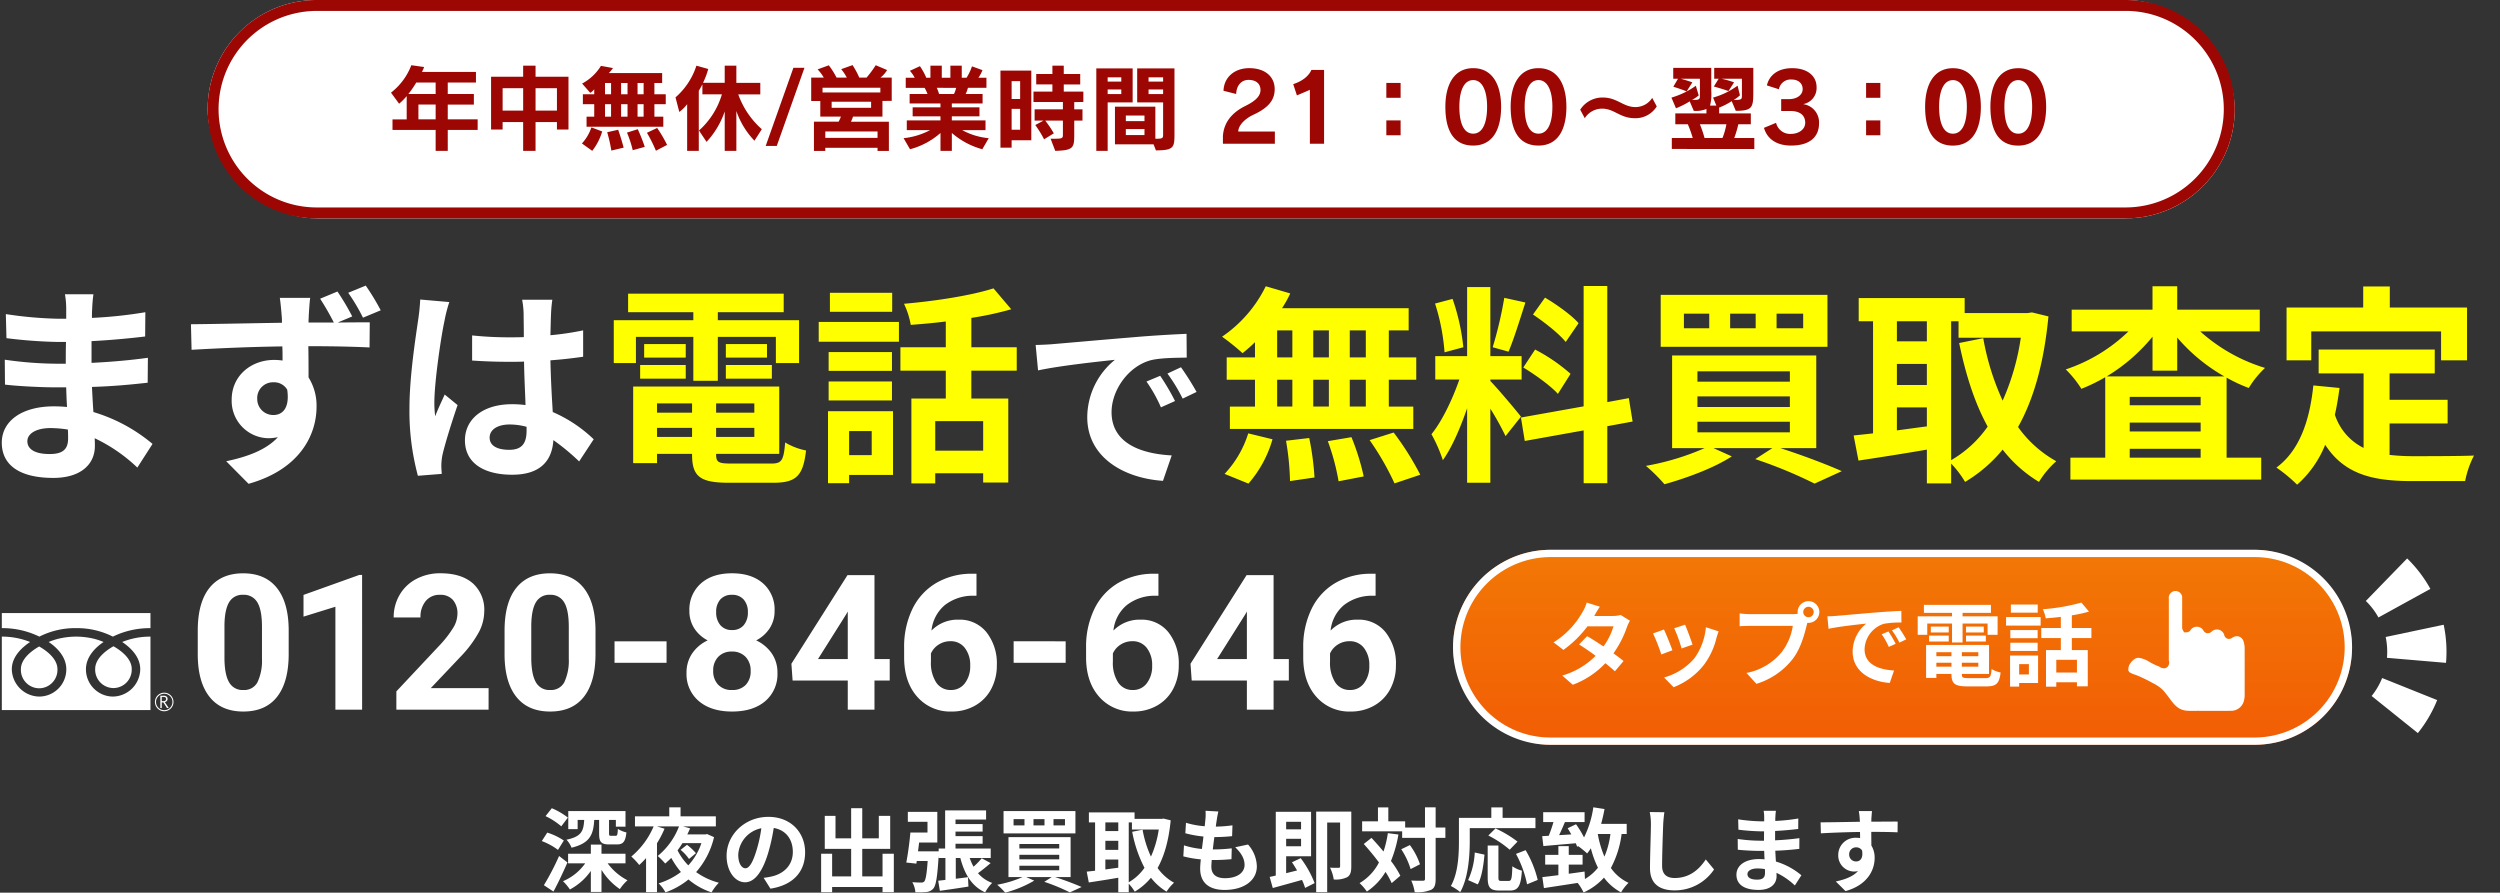 <svg xmlns="http://www.w3.org/2000/svg" xmlns:xlink="http://www.w3.org/1999/xlink" width="686.926" height="245.275" viewBox="0 0 686.926 245.275"><rect x="0" y="0" width="686.926" height="245.275" fill="#333333" stroke="none"/><defs><linearGradient id="a" x1="0.5" x2="0.5" y2="1" gradientUnits="objectBoundingBox"><stop offset="0" stop-color="#f27805"/><stop offset="1" stop-color="#f25d05"/></linearGradient></defs><g transform="translate(-1271.5 -7023)"><g transform="translate(1272 7191.444)"><path d="M40.843,26.656H0V0H40.843V26.656ZM20.416,6.481a20.743,20.743,0,0,1,3.816.356A17.447,17.447,0,0,1,27.96,7.955c-1.809,1.21-4.843,3.789-4.843,7.473a7.47,7.47,0,0,0,7.4,7.525,7.622,7.622,0,0,0,7.516-7.525c0-3.433-2.7-5.958-4.964-7.473a20.581,20.581,0,0,1,7.773-1.474V4.148h0A23.114,23.114,0,0,0,30.513,6.48a21.819,21.819,0,0,0-10.1-2.333,21.819,21.819,0,0,0-10.1,2.333A23.1,23.1,0,0,0,0,4.148V6.481A20.559,20.559,0,0,1,7.767,7.955c-2.29,1.532-5.02,4.071-5.02,7.473a7.65,7.65,0,0,0,7.572,7.525,7.47,7.47,0,0,0,7.4-7.525c0-3.684-3.034-6.263-4.843-7.473A17.447,17.447,0,0,1,16.6,6.838,20.748,20.748,0,0,1,20.416,6.481ZM10.263,20.675A5.057,5.057,0,0,1,5.241,15.43c0-2.95,3.146-5.177,5.022-6.243,1.875,1.066,5.021,3.294,5.021,6.243a5.056,5.056,0,0,1-5.021,5.246Zm20.409-.06a5.056,5.056,0,0,1-5.021-5.245c0-2.952,3.146-5.179,5.021-6.244,1.875,1.065,5.021,3.291,5.021,6.244a5.056,5.056,0,0,1-5.021,5.245Z" transform="translate(0 0)" fill="#fff"/><path d="M40.843,27.156H-.5V-.5H41.343V26.656h-.5ZM.5,26.156H40.343V6.987A20.755,20.755,0,0,0,34.11,8.081c2.167,1.617,4.419,4.082,4.419,7.346a8.128,8.128,0,0,1-8.016,8.025,7.97,7.97,0,0,1-7.9-8.025c0-3.426,2.431-5.928,4.306-7.348a17.718,17.718,0,0,0-2.783-.751,20.118,20.118,0,0,0-7.448,0,17.72,17.72,0,0,0-2.783.751C15.785,9.5,18.215,12,18.215,15.428a7.97,7.97,0,0,1-7.9,8.025,8.157,8.157,0,0,1-8.072-8.025c0-3.24,2.281-5.715,4.474-7.347A20.726,20.726,0,0,0,.5,6.988ZM20.416,5.981a21.244,21.244,0,0,1,3.908.365A17.947,17.947,0,0,1,28.159,7.5l.84.365-.761.509c-1.726,1.155-4.621,3.607-4.621,7.057a6.969,6.969,0,0,0,6.9,7.025,7.115,7.115,0,0,0,7.016-7.025c0-3.212-2.579-5.61-4.742-7.057l-.762-.509.84-.365a20.907,20.907,0,0,1,7.472-1.509V4.653a22.432,22.432,0,0,0-9.595,2.271l-.231.12-.231-.12a21.319,21.319,0,0,0-9.866-2.276A21.317,21.317,0,0,0,10.55,6.924l-.231.12-.231-.12A22.417,22.417,0,0,0,.5,4.653V5.987A20.885,20.885,0,0,1,7.966,7.5l.84.365-.761.509c-2.189,1.464-4.8,3.877-4.8,7.057a7.143,7.143,0,0,0,7.072,7.025,6.969,6.969,0,0,0,6.9-7.025c0-3.451-2.9-5.9-4.621-7.057l-.761-.509.84-.365a17.947,17.947,0,0,1,3.835-1.15A21.249,21.249,0,0,1,20.416,5.981Zm0-2.334a22.424,22.424,0,0,1,10.1,2.271,23.65,23.65,0,0,1,9.831-2.266V.5H.5V3.653a23.632,23.632,0,0,1,9.819,2.266A22.422,22.422,0,0,1,20.416,3.648ZM10.263,21.175A5.556,5.556,0,0,1,4.741,15.43c0-3.2,3.305-5.558,5.275-6.678l.247-.14.247.14c1.969,1.119,5.273,3.476,5.273,6.677a5.555,5.555,0,0,1-5.521,5.746Zm0-11.411c-1.8,1.059-4.522,3.09-4.522,5.665a4.557,4.557,0,0,0,4.522,4.746,4.556,4.556,0,0,0,4.521-4.746C14.784,12.855,12.059,10.824,10.263,9.765ZM30.672,21.115a5.556,5.556,0,0,1-5.521-5.745c0-3.2,3.3-5.56,5.274-6.678l.247-.14.247.14c1.97,1.118,5.274,3.473,5.274,6.678a5.555,5.555,0,0,1-5.521,5.745Zm0-11.411c-1.8,1.058-4.521,3.089-4.521,5.666a4.525,4.525,0,1,0,9.041,0C35.192,12.792,32.468,10.762,30.672,9.7Z" transform="translate(0 0)" fill="rgba(0,0,0,0)"/><path d="M124.379,67.258a2.552,2.552,0,1,0,2.551-2.551,2.555,2.555,0,0,0-2.551,2.551m.3,0a2.256,2.256,0,1,1,2.255,2.255,2.259,2.259,0,0,1-2.255-2.255" transform="translate(-82.31 -42.822)" fill="#fff"/><path d="M131.08,70.536h-.49L129.6,69h-.435v1.533h-.393V67.164h.955a1.144,1.144,0,0,1,.759.233.8.8,0,0,1,.279.649.829.829,0,0,1-.2.55,1.044,1.044,0,0,1-.56.326Zm-1.915-1.873h.494a.745.745,0,0,0,.506-.169.544.544,0,0,0,.193-.425q0-.565-.689-.564h-.5Z" transform="translate(-85.217 -44.448)" fill="#fff"/></g><g transform="translate(-8.454 -292.224)"><path d="M16.472-6.554c0-1.972,2.262-3.6,6.38-3.6a32.212,32.212,0,0,1,4.756.406c.058,1.044.058,1.856.058,2.494,0,3.364-2.03,4.234-5.1,4.234C18.56-3.016,16.472-4.35,16.472-6.554ZM34.626-46.922H26.8a23.316,23.316,0,0,1,.348,4v2.726H24.882A108.284,108.284,0,0,1,10.556-41.47l.174,6.612a133.329,133.329,0,0,0,14.21,1.044h2.146c-.058,1.972-.058,4.06-.058,5.974H24.244a102.488,102.488,0,0,1-13.978-1.1l.058,6.844c3.828.464,10.44.754,13.8.754h3.016c.058,1.74.116,3.6.232,5.394-1.16-.116-2.378-.174-3.6-.174-8.932,0-14.326,4.118-14.326,9.976,0,6.148,4.872,9.686,14.152,9.686,7.656,0,11.426-3.828,11.426-8.758,0-.638,0-1.334-.058-2.146A44.457,44.457,0,0,1,46.69.7l4.176-6.5a45.409,45.409,0,0,0-16.24-8.758c-.174-2.32-.29-4.7-.406-6.9,5.568-.174,10.092-.58,15.312-1.16l.058-6.844c-4.7.638-9.628,1.1-15.486,1.392v-5.974c5.626-.29,10.9-.812,14.732-1.276l.058-6.67A121.559,121.559,0,0,1,34.22-40.426c0-.928,0-1.8.058-2.378A39.172,39.172,0,0,1,34.626-46.922ZM79.634-18.154a4.335,4.335,0,0,1,4.408-4.582,4.188,4.188,0,0,1,3.828,2.03c.754,5.1-1.334,6.96-3.77,6.96A4.379,4.379,0,0,1,79.634-18.154Zm22.04-29.522L96.918-45.7a73.641,73.641,0,0,1,3.77,6.554h-6.96c0-.7.058-1.334.058-1.8.058-.928.232-4.06.406-4.988H85.84c.116.754.348,2.726.522,5.046a15.806,15.806,0,0,1,.058,1.8c-7.83.116-18.386.348-25,.406l.174,7.018c7.134-.406,16.182-.812,24.94-.928.058,1.276.058,2.61.058,3.886a15.053,15.053,0,0,0-2.32-.174c-6.322,0-11.658,4.35-11.658,10.9A10.261,10.261,0,0,0,82.65-7.366a12.531,12.531,0,0,0,2.668-.29c-3.19,3.48-8.352,5.394-14.21,6.612l6.148,6.206c14.21-4,18.676-13.572,18.676-21.17a14.584,14.584,0,0,0-2.2-8.062c0-2.552,0-5.626-.058-8.584,7.83,0,13.34.174,16.82.348l.058-6.9c-1.74,0-5.1,0-8.816.058l4-1.682A66.067,66.067,0,0,0,101.674-47.676Zm7.772-1.624-4.814,1.972a50.617,50.617,0,0,1,4.06,6.844l4.872-2.03A64.162,64.162,0,0,0,109.446-49.3ZM143.492-7.54c0-2.2,2.2-3.6,5.51-3.6a17.907,17.907,0,0,1,4.64.638v1.044c0,3.422-1.218,5.278-4.756,5.278C145.812-4.176,143.492-5.162,143.492-7.54Zm17.226-37.874h-8.294a24.628,24.628,0,0,1,.406,3.828c0,1.218.058,3.6.058,6.438-1.334.058-2.726.058-4.06.058a96.644,96.644,0,0,1-10.15-.522v6.9c3.422.232,6.728.348,10.15.348,1.334,0,2.726,0,4.118-.058.058,4.118.29,8.352.406,11.948a25.8,25.8,0,0,0-3.77-.232c-7.888,0-12.876,4.06-12.876,9.918,0,6.09,4.988,9.454,12.992,9.454,7.83,0,10.962-3.944,11.31-9.512a60.835,60.835,0,0,1,7.076,5.858l4-6.09a37.959,37.959,0,0,0-11.252-7.482c-.232-3.944-.522-8.584-.638-14.21,3.19-.232,6.206-.58,8.99-.986V-37a79.466,79.466,0,0,1-8.99,1.334c.058-2.552.116-4.7.174-5.974A36.326,36.326,0,0,1,160.718-45.414Zm-28.3.638-8-.7a55.328,55.328,0,0,1-.58,5.684c-.638,4.466-2.378,15.428-2.378,24.186a68.123,68.123,0,0,0,2.32,18.56l6.554-.522c-.058-.812-.116-1.8-.116-2.378a16.187,16.187,0,0,1,.29-2.726c.7-3.132,2.552-9.048,4.176-13.8l-3.538-2.9c-.87,1.972-1.856,3.944-2.61,5.974a27.416,27.416,0,0,1-.232-3.77c0-5.8,1.914-18.56,2.784-22.446A37.658,37.658,0,0,1,132.414-44.776Z" transform="translate(1271 7443)" fill="#fff"/><path d="M9.686-35.206H25.462v12.064H32.19V-35.206H48.14v7.192h6.38V-39.788H32.19v-2.2h18.1v-5.1H7.54v5.1H25.462v2.2H3.6v11.774h6.09ZM34.394-23.722H47.038v-3.77H34.394Zm0-9.512v3.712H45.7v-3.712Zm-11.02,0H11.948v3.712H23.374ZM10.846-23.722H23.374v-3.77H10.846Zm4.64,16.008v-2.494h9.628v2.494Zm9.628-9.222v2.552H15.486v-2.552Zm17.11,2.552h-10.5v-2.552h10.5Zm-10.5,6.67v-2.494h10.5v2.494ZM35.9-.406c-3.538,0-4.176-.348-4.176-2.494v-.174H49.068v-18.5H8.932V-.522h6.554V-3.074h9.628V-2.9c0,6.09,2.2,7.772,10.15,7.772h12.18c6.322,0,8.178-1.914,8.99-8.874a17.638,17.638,0,0,1-5.742-2.2c-.406,4.93-.928,5.8-3.828,5.8ZM80.1-47.328H62.988v5.22H80.1ZM74.472-9.338v6.612H68.266V-9.338ZM80.33-14.79H62.466V4.988h5.8V2.726H80.33ZM62.64-17.748h17.4v-5.22H62.64ZM80.04-31.03H62.64v5.162h17.4ZM59.914-33.872h22.04v-5.452H59.914ZM105.1-3.944H91.93v-8.12H105.1Zm9.222-21.982v-6.438h-12.47v-8.062A88.2,88.2,0,0,0,112.81-42.8l-4.872-5.742c-6.148,1.972-15.892,3.48-24.592,4.234a22.571,22.571,0,0,1,1.856,5.8c3.074-.232,6.38-.522,9.628-.928v7.076H82.36v6.438H94.83v7.656H85.376V5.046H91.93V2.262H105.1V4.814H112V-18.27h-10.15v-7.656Z" transform="translate(1445 7443)" fill="#ff0"/><path d="M3.519-34.986,4.182-28C10.1-29.274,20.5-30.4,25.3-30.906a20.4,20.4,0,0,0-7.6,15.759C17.7-4.08,27.8,1.632,38.505,2.346l2.4-6.987C32.232-5.1,24.378-8.109,24.378-16.524c0-6.069,4.641-12.648,10.812-14.28,2.7-.663,7.089-.663,9.843-.714l-.051-6.528c-3.621.153-9.18.459-14.433.918-9.333.765-17.748,1.53-22.032,1.887C7.548-35.139,5.559-35.037,3.519-34.986ZM37.74-26.52l-3.774,1.581a39.349,39.349,0,0,1,3.978,7.089l3.876-1.734A63.3,63.3,0,0,0,37.74-26.52Zm5.712-2.346-3.723,1.734a44.866,44.866,0,0,1,4.182,6.885l3.825-1.836A76.288,76.288,0,0,0,43.452-28.866Z" transform="translate(1561 7445)" fill="#fff"/><path d="M41.238-29.58H36.83V-37h4.408Zm0,13.514H36.83v-7.366h4.408Zm-24.36-7.366h4.176v7.366H16.878Zm14.21,0v7.366H26.8v-7.366ZM26.8-29.58V-37h4.292v7.424ZM16.878-37h4.176v7.424H16.878Zm-6.09,7.424H3.016v6.148h7.772v7.366h-6.9v6.148h50.4v-6.148H47.56v-7.366H55.1V-29.58H47.56V-37h5.452v-6.09h-34.8a31.223,31.223,0,0,0,2.262-4.06l-6.728-1.972A35.666,35.666,0,0,1,1.74-35.264,63.876,63.876,0,0,1,7.366-30.74a39.855,39.855,0,0,0,3.422-3.016ZM8.99,5.1A31.74,31.74,0,0,0,15.6-7.076L8.932-8.7a28.58,28.58,0,0,1-6.5,11.136ZM19.314-6.67a73.626,73.626,0,0,1,1.1,11.078l6.728-.986a75.873,75.873,0,0,0-1.45-10.846ZM30.8-6.554a61.806,61.806,0,0,1,2.958,11.02l6.9-1.334A64.635,64.635,0,0,0,37.294-7.656Zm11.484-.29a74.7,74.7,0,0,1,6.844,11.89L56.2,2.668a78.67,78.67,0,0,0-7.308-11.6ZM99.7-38.976c-1.856-2.146-5.974-5.1-9.222-7.018l-3.306,4.64c3.19,2.146,7.192,5.278,8.99,7.54ZM84.506-26.8c3.364,2.03,7.6,5.1,9.512,7.25l3.48-5.51a48.438,48.438,0,0,0-9.744-6.67Zm-5.22-19.14A107.888,107.888,0,0,1,76.1-32.364l4.35,1.218c1.45-3.364,3.132-8.874,4.64-13.514ZM68.034-32.364a58.152,58.152,0,0,0-2.958-13.282L60.262-44.37a57.354,57.354,0,0,1,2.61,13.4ZM83.868-13.282c-1.218-1.624-6.728-8.12-8.41-9.8v-.406h8.584v-6.438H75.458V-48.894h-6.38v18.966H60.32v6.438h6.612c-1.8,5.278-4.756,11.484-7.656,15.022a40.987,40.987,0,0,1,3.132,7.134c2.494-3.48,4.814-8.874,6.67-14.268V4.872h6.38V-15.486a77.479,77.479,0,0,1,4.176,7.54Zm30.682,1.334-1.044-6.438-5.916,1.1v-31.9h-6.5v33.06L83.868-13.05l1.044,6.438,16.182-2.9v14.5h6.5v-15.66Zm46.864-25.636h-7.308v-4h7.308Zm-13.05,0h-7.018v-4h7.018Zm-12.76,0h-6.96v-4h6.96Zm32.48-9.164h-45.82V-32.48h45.82ZM132.356-11.89h25.4v2.9h-25.4Zm0-6.96h25.4v2.9h-25.4Zm0-6.9h25.4v2.842h-25.4ZM165.01-4.64V-30.1H125.4V-4.64h8.932A70.551,70.551,0,0,1,118.2.232a46.618,46.618,0,0,1,5.1,5.046c6.032-1.682,13.63-4.466,18.5-7.656L136.764-4.64h16.182l-4.7,3.016a124.115,124.115,0,0,1,16.3,6.728l7.482-3.422c-4.06-1.8-10.73-4.35-16.878-6.322ZM202.072-39.5h2.03v4.524h17.11a65.785,65.785,0,0,1-4.988,17.284,69.942,69.942,0,0,1-5.336-17.168l-6.612,1.334c1.8,8.758,4.292,16.53,7.83,22.968a31.445,31.445,0,0,1-10.034,9.222ZM187.166-15.834H195.4v5.22c-2.784.348-5.568.754-8.236,1.1Zm0-11.948H195.4v5.8h-8.236ZM195.4-39.5v5.51h-8.236V-39.5Zm28.884-2.436-1.16.174H205.784v-4.118H176.668v6.38h3.944V-8.7c-1.972.232-3.77.406-5.336.58l1.334,6.9c5.336-.812,12.122-1.856,18.792-3.016v9.28h6.67V-.406A27.587,27.587,0,0,1,205.9,4.64a39.733,39.733,0,0,0,10.324-8.874A36.59,36.59,0,0,0,226.2,4.64a25.037,25.037,0,0,1,4.756-5.684,31.9,31.9,0,0,1-10.5-9.4c4.35-7.772,7.134-17.748,8.352-30.392ZM244.818-24.36a48.507,48.507,0,0,0,12.586-10.9v9.338h6.786v-9.106A48.193,48.193,0,0,0,277.124-24.36ZM251.14-2.03V-4.466h19.488V-2.03Zm0-9.628h19.488v2.436H251.14Zm19.488-4.756H251.14v-2.32h19.488Zm16.24-20.3v-5.974H264.19v-6.438H257.4v6.438H235.19v5.974h15.6a45.256,45.256,0,0,1-17.226,10.44,28.871,28.871,0,0,1,4.292,5.336,48.766,48.766,0,0,0,6.554-3.19v22.1h-9.57V4h52.432V-2.03h-9.512V-24.012a41.383,41.383,0,0,0,6.09,2.842,26.149,26.149,0,0,1,4.466-5.51,47.121,47.121,0,0,1-17.806-10.034Zm14.152,0h35.67v7.946h7.134v-14.5H322.6v-5.8h-7.308v5.8H294.234v14.5h6.786Zm21.518,25.288h15.95v-6.5h-15.95v-7.25H334.95v-6.554h-31.9v6.554H315.4V-4.7a15.613,15.613,0,0,1-7.888-9.106c.522-2.32.928-4.756,1.276-7.366l-7.192-.7C300.556-11.948,297.714-3.944,291.45.7a42.236,42.236,0,0,1,5.684,4.7,29.07,29.07,0,0,0,7.714-10.962c5.336,8.236,13.282,9.976,23.954,9.976h14.5a25.793,25.793,0,0,1,2.436-7.018c-3.886.174-13.456.174-16.588.174a59.931,59.931,0,0,1-6.612-.348Z" transform="translate(1614 7443)" fill="#ff0"/></g><path d="M-139.334-15.285q0,7.668-3.174,11.73T-151.8.508q-6.043,0-9.242-3.986T-164.318-14.9v-6.8q0-7.744,3.212-11.756t9.255-4.012q6.043,0,9.242,3.974t3.275,11.413Zm-7.338-7.482q0-4.6-1.257-6.7a4.247,4.247,0,0,0-3.923-2.1,4.172,4.172,0,0,0-3.821,2q-1.231,2-1.308,6.239v9q0,4.524,1.231,6.722a4.191,4.191,0,0,0,3.948,2.2,4.121,4.121,0,0,0,3.885-2.109,13.871,13.871,0,0,0,1.244-6.456ZM-119.158,0H-126.5V-28.285l-8.76,2.717v-5.967l15.311-5.484h.787Zm34.75,0h-25.34V-5.027l11.959-12.746a29.5,29.5,0,0,0,3.644-4.7,7.547,7.547,0,0,0,1.181-3.809,5.647,5.647,0,0,0-1.244-3.872,4.491,4.491,0,0,0-3.555-1.409,4.844,4.844,0,0,0-3.923,1.714,6.789,6.789,0,0,0-1.435,4.507h-7.363a12.12,12.12,0,0,1,1.612-6.17,11.364,11.364,0,0,1,4.558-4.38,13.853,13.853,0,0,1,6.678-1.587q5.713,0,8.874,2.742A9.7,9.7,0,0,1-85.6-26.99,12.43,12.43,0,0,1-87.024-21.4,31.042,31.042,0,0,1-91.9-14.777l-8.4,8.861h15.895Zm29.377-15.285q0,7.668-3.174,11.73T-67.5.508q-6.043,0-9.242-3.986T-80.016-14.9v-6.8q0-7.744,3.212-11.756t9.255-4.012q6.043,0,9.242,3.974t3.275,11.413Zm-7.338-7.482q0-4.6-1.257-6.7a4.247,4.247,0,0,0-3.923-2.1,4.172,4.172,0,0,0-3.821,2q-1.231,2-1.308,6.239v9q0,4.524,1.231,6.722a4.191,4.191,0,0,0,3.948,2.2,4.121,4.121,0,0,0,3.885-2.109,13.871,13.871,0,0,0,1.244-6.456Zm26.863,9.894H-49.8v-5.916h14.295Zm29.682-14.27A8.6,8.6,0,0,1-7.17-22.369a9.686,9.686,0,0,1-3.707,3.326,10.721,10.721,0,0,1,4.266,3.567,9.151,9.151,0,0,1,1.574,5.345A9.69,9.69,0,0,1-8.389-2.349Q-11.741.508-17.5.508t-9.141-2.869a9.666,9.666,0,0,1-3.377-7.77,9.21,9.21,0,0,1,1.574-5.357,10.527,10.527,0,0,1,4.24-3.555A9.587,9.587,0,0,1-27.9-22.369a8.659,8.659,0,0,1-1.333-4.773,9.582,9.582,0,0,1,3.148-7.528q3.148-2.806,8.557-2.806,5.383,0,8.544,2.78A9.546,9.546,0,0,1-5.825-27.143ZM-12.4-10.664a5.323,5.323,0,0,0-1.4-3.859,4.979,4.979,0,0,0-3.758-1.447,4.97,4.97,0,0,0-3.732,1.435,5.313,5.313,0,0,0-1.4,3.872,5.31,5.31,0,0,0,1.371,3.809A4.994,4.994,0,0,0-17.5-5.408a4.983,4.983,0,0,0,3.745-1.4A5.3,5.3,0,0,0-12.4-10.664Zm-.762-16.123a5.079,5.079,0,0,0-1.143-3.466,4.054,4.054,0,0,0-3.225-1.308,4.083,4.083,0,0,0-3.2,1.27,5.049,5.049,0,0,0-1.143,3.5,5.306,5.306,0,0,0,1.143,3.555A4,4,0,0,0-17.5-21.887a3.961,3.961,0,0,0,3.212-1.346A5.345,5.345,0,0,0-13.162-26.787ZM21.623-13.914h4.189V-8H21.623V0H14.285V-8H-.873l-.33-4.621,15.412-24.35h7.414Zm-15.514,0h8.176V-26.965l-.482.838ZM49.654-37.35v6.043h-.711a12.466,12.466,0,0,0-8.011,2.59,10.522,10.522,0,0,0-3.644,6.982,9.994,9.994,0,0,1,7.439-3A9.416,9.416,0,0,1,52.4-21.277a13.842,13.842,0,0,1,2.844,9.09,13.616,13.616,0,0,1-1.562,6.525A11.2,11.2,0,0,1,49.26-1.117,12.835,12.835,0,0,1,42.8.508a11.988,11.988,0,0,1-9.433-4.062Q29.773-7.617,29.773-14.4v-2.641a23.732,23.732,0,0,1,2.272-10.626A16.663,16.663,0,0,1,38.571-34.8a19.122,19.122,0,0,1,9.864-2.552Zm-7.16,18.535a5.863,5.863,0,0,0-3.225.925,5.573,5.573,0,0,0-2.133,2.446v2.23a9.88,9.88,0,0,0,1.447,5.74,4.677,4.677,0,0,0,4.063,2.065,4.625,4.625,0,0,0,3.821-1.863,7.6,7.6,0,0,0,1.46-4.828,7.582,7.582,0,0,0-1.473-4.866A4.8,4.8,0,0,0,42.494-18.814Zm31.662,5.941H59.861v-5.916H74.156ZM99.648-37.35v6.043h-.711a12.466,12.466,0,0,0-8.011,2.59,10.522,10.522,0,0,0-3.644,6.982,9.994,9.994,0,0,1,7.439-3,9.416,9.416,0,0,1,7.668,3.453,13.842,13.842,0,0,1,2.844,9.09,13.616,13.616,0,0,1-1.562,6.525,11.2,11.2,0,0,1-4.418,4.545A12.835,12.835,0,0,1,92.793.508,11.988,11.988,0,0,1,83.36-3.555Q79.767-7.617,79.767-14.4v-2.641A23.732,23.732,0,0,1,82.04-27.663,16.663,16.663,0,0,1,88.565-34.8a19.122,19.122,0,0,1,9.864-2.552Zm-7.16,18.535a5.863,5.863,0,0,0-3.225.925,5.573,5.573,0,0,0-2.133,2.446v2.23a9.88,9.88,0,0,0,1.447,5.74A4.677,4.677,0,0,0,92.64-5.408a4.625,4.625,0,0,0,3.821-1.863,7.6,7.6,0,0,0,1.46-4.828,7.582,7.582,0,0,0-1.473-4.866A4.8,4.8,0,0,0,92.488-18.814Zm38.8,4.9h4.189V-8h-4.189V0h-7.338V-8H108.789l-.33-4.621,15.412-24.35h7.414Zm-15.514,0h8.176V-26.965l-.482.838ZM159.316-37.35v6.043h-.711a12.466,12.466,0,0,0-8.011,2.59,10.522,10.522,0,0,0-3.644,6.982,9.994,9.994,0,0,1,7.439-3,9.416,9.416,0,0,1,7.668,3.453,13.842,13.842,0,0,1,2.844,9.09,13.616,13.616,0,0,1-1.562,6.525,11.2,11.2,0,0,1-4.418,4.545A12.835,12.835,0,0,1,152.461.508a11.988,11.988,0,0,1-9.433-4.062q-3.593-4.063-3.593-10.842v-2.641a23.732,23.732,0,0,1,2.272-10.626,16.663,16.663,0,0,1,6.525-7.135A19.122,19.122,0,0,1,158.1-37.35Zm-7.16,18.535a5.863,5.863,0,0,0-3.225.925,5.573,5.573,0,0,0-2.133,2.446v2.23a9.88,9.88,0,0,0,1.447,5.74,4.677,4.677,0,0,0,4.063,2.065,4.625,4.625,0,0,0,3.821-1.863,7.6,7.6,0,0,0,1.46-4.828,7.582,7.582,0,0,0-1.473-4.866A4.8,4.8,0,0,0,152.156-18.814Z" transform="translate(1490.156 7218)" fill="#fff"/><rect width="247.023" height="53.576" rx="26.788" transform="translate(1670.754 7174.071)" fill="url(#a)"/><path d="M26.788,2A24.8,24.8,0,0,0,17.14,49.629a24.631,24.631,0,0,0,9.648,1.947H220.235a24.8,24.8,0,0,0,9.648-47.629A24.631,24.631,0,0,0,220.235,2H26.788m0-2H220.235a26.788,26.788,0,0,1,0,53.576H26.788A26.788,26.788,0,0,1,26.788,0Z" transform="translate(1670.754 7174.071)" fill="#fff"/><path d="M14.225-19.8,10.6-20.925a10.347,10.347,0,0,1-1.15,2.6A23.213,23.213,0,0,1,1.5-10L4.2-7.925A30.069,30.069,0,0,0,10.8-14.4h7.15A17.745,17.745,0,0,1,15.2-8.875c-1.575-1.05-3.15-2.075-4.475-2.825L8.5-9.425c1.275.8,2.925,1.925,4.55,3.125A21.238,21.238,0,0,1,3.875-.875l2.9,2.525a23.523,23.523,0,0,0,8.95-5.925c1.025.825,1.95,1.6,2.625,2.225l2.375-2.825c-.725-.6-1.7-1.325-2.775-2.1a28.627,28.627,0,0,0,3.7-7.2,11.761,11.761,0,0,1,.825-1.775l-2.55-1.575a7.938,7.938,0,0,1-2.175.275H12.675A26.933,26.933,0,0,1,14.225-19.8Zm23.4,4.95-2.975.975a41.64,41.64,0,0,1,2.025,5.55l3-1.05C39.325-10.525,38.1-13.775,37.625-14.85Zm9.225,1.825-3.5-1.125a17.1,17.1,0,0,1-3.2,8.575A16.822,16.822,0,0,1,31.85-.35l2.625,2.675a19.523,19.523,0,0,0,8.375-6.2,20.158,20.158,0,0,0,3.4-7.325C46.4-11.7,46.55-12.225,46.85-13.025Zm-15.025-.5-3,1.075A50.5,50.5,0,0,1,31.1-6.675l3.05-1.15C33.65-9.225,32.45-12.25,31.825-13.525Zm38.275-4.8a1.451,1.451,0,0,1,1.45-1.45,1.446,1.446,0,0,1,1.425,1.45A1.441,1.441,0,0,1,71.55-16.9,1.446,1.446,0,0,1,70.1-18.325Zm-1.55,0a2.769,2.769,0,0,0,.05.475,10.787,10.787,0,0,1-1.425.1H55.6a27.836,27.836,0,0,1-2.975-.2v3.525c.625-.05,1.825-.1,2.975-.1H67.225A15.71,15.71,0,0,1,64.3-7.475,16.389,16.389,0,0,1,54.5-1.6l2.725,3a20.079,20.079,0,0,0,10.05-6.925c2.1-2.775,3.175-6.65,3.75-9.1.075-.225.125-.475.2-.75a1.426,1.426,0,0,0,.325.025,3,3,0,0,0,2.975-2.975,3,3,0,0,0-2.975-3A3.009,3.009,0,0,0,68.55-18.325Zm8.175,1.175.325,3.425c2.9-.625,8-1.175,10.35-1.425a10,10,0,0,0-3.725,7.725C83.675-2,88.625.8,93.875,1.15L95.05-2.275c-4.25-.225-8.1-1.7-8.1-5.825a7.6,7.6,0,0,1,5.3-7,25.971,25.971,0,0,1,4.825-.35l-.025-3.2c-1.775.075-4.5.225-7.075.45-4.575.375-8.7.75-10.8.925C78.7-17.225,77.725-17.175,76.725-17.15ZM93.5-13l-1.85.775A19.289,19.289,0,0,1,93.6-8.75l1.9-.85A31.03,31.03,0,0,0,93.5-13Zm2.8-1.15-1.825.85a21.993,21.993,0,0,1,2.05,3.375l1.875-.9A37.4,37.4,0,0,0,96.3-14.15Zm7.875-1.025h6.8v5.2h2.9v-5.2h6.875v3.1h2.75V-17.15h-9.625v-.95h7.8v-2.2H103.25v2.2h7.725v.95H101.55v5.075h2.625Zm10.65,4.95h5.45V-11.85h-5.45Zm0-4.1v1.6H119.7v-1.6Zm-4.75,0H105.15v1.6h4.925Zm-5.4,4.1h5.4V-11.85h-5.4Zm2,6.9V-4.4h4.15v1.075Zm4.15-3.975v1.1h-4.15V-7.3ZM118.2-6.2h-4.525V-7.3H118.2Zm-4.525,2.875V-4.4H118.2v1.075Zm1.8,3.15c-1.525,0-1.8-.15-1.8-1.075v-.075h7.475V-9.3h-17.3V-.225h2.825v-1.1h4.15v.075c0,2.625.95,3.35,4.375,3.35h5.25c2.725,0,3.525-.825,3.875-3.825a7.6,7.6,0,0,1-2.475-.95c-.175,2.125-.4,2.5-1.65,2.5ZM134.525-20.4H127.15v2.25h7.375ZM132.1-4.025v2.85h-2.675v-2.85Zm2.525-2.35h-7.7V2.15h2.5V1.175h5.2ZM127-7.65h7.5V-9.9H127Zm7.5-5.725H127v2.225h7.5ZM125.825-14.6h9.5v-2.35h-9.5ZM145.3-1.7h-5.675V-5.2H145.3Zm3.975-9.475V-13.95H143.9v-3.475a38.017,38.017,0,0,0,4.725-1.025l-2.1-2.475a54.645,54.645,0,0,1-10.6,1.825,9.729,9.729,0,0,1,.8,2.5c1.325-.1,2.75-.225,4.15-.4v3.05H135.5v2.775h5.375v3.3H136.8V2.175h2.825V.975H145.3v1.1h2.975v-9.95H143.9v-3.3Z" transform="translate(1696.88 7209.5)" fill="#fff"/><path d="M37.015,62.079a6.539,6.539,0,0,0,.2-1.889c.007-3.695.008-7.624,0-12.367a6.06,6.06,0,0,0-.273-1.94,1.992,1.992,0,0,0-1.827-1.551,2.414,2.414,0,0,0-1.325.45,1.6,1.6,0,0,1-.892.307,1.339,1.339,0,0,1-1.3-1.095,1.984,1.984,0,0,0-.667-1.015,2.1,2.1,0,0,0-2.793.1,1.634,1.634,0,0,1-1.053.448,1.378,1.378,0,0,1-1.249-.847l-.026-.033-.062-.08a2.1,2.1,0,0,0-3.326-.031,1.349,1.349,0,0,1-1.2.742h-.645l-.324-.56a1.78,1.78,0,0,1-.209-1.035c0-.021,0-.043,0-.064q0-1.537,0-3.072,0-2.3,0-4.6A1.815,1.815,0,0,0,18.73,32c-.069-.027-.132-.057-.189-.086h-.56c-.032.014-.067.028-.1.041a1.859,1.859,0,0,0-1.5,2.133q0,1.344,0,2.688v3.944q0,5.078-.006,10.156c0,.039.019.151.031.225a1.722,1.722,0,0,1-.5,1.767,1.437,1.437,0,0,1-.88.3,2.111,2.111,0,0,1-1.1-.37c-.055-.032-.138-.081-.168-.095a19.246,19.246,0,0,1-2.646-1.263A7.414,7.414,0,0,0,8.079,50.27a2.108,2.108,0,0,0-1.343.515,4.666,4.666,0,0,0-.808.828,2.98,2.98,0,0,0-.683,2.02.928.928,0,0,0,.418.66,5.463,5.463,0,0,0,1.3.58c.263.092.535.188.809.3A38.57,38.57,0,0,1,11.75,57.1c.128.072.26.144.394.217a9.617,9.617,0,0,1,2.678,1.906c.684.772,1.277,1.561,1.767,2.229,1.87,2.555,2.956,3.4,5.7,3.4h.064c1.454-.008,2.908-.006,4.362,0l2.156,0h.12l1.277,0,1.269,0c.664,0,1.208,0,1.714-.012a3.65,3.65,0,0,0,3.768-2.768" transform="translate(1851.051 7153.469)" fill="#fff"/><path d="M35.218,33.087,18.975,34.3a19.492,19.492,0,0,0-1.254-5.584l15.193-5.876a35.806,35.806,0,0,1,2.3,10.246M14.9,23.754a19.619,19.619,0,0,0-4.159-3.945L20.1,6.479A35.868,35.868,0,0,1,27.713,13.7Zm-9.271-6.51A19.3,19.3,0,0,0,0,16.286L.339,0A35.6,35.6,0,0,1,10.707,1.767Z" transform="translate(1932.668 7176.213) rotate(43)" fill="#fff"/><path d="M10.675-17.7h1.8c-.175,3.05-.75,4.575-4.875,5.425a6.856,6.856,0,0,1,1.4,2.2c5.025-1.225,6-3.55,6.225-7.625h1.35V-14c0,2.3.5,3.025,2.8,3.025h2.05c1.7,0,2.375-.675,2.65-3.3a7.384,7.384,0,0,1-2.35-.975c-.075,1.65-.175,1.9-.6,1.9H19.85c-.475,0-.55-.1-.55-.7V-17.7h1.875v1.85h2.65v-4.3H8.1v4.975h2.575ZM8-18.35a19.633,19.633,0,0,0-4.425-2.575L1.85-18.75a19.015,19.015,0,0,1,4.325,2.8Zm-1.125,6.3a17.5,17.5,0,0,0-4.55-2.175L.825-11.9a18.044,18.044,0,0,1,4.45,2.425ZM5.575-7.8A70.6,70.6,0,0,1,1.4.225l2.625,1.75c1.325-2.425,2.675-5.35,3.85-8Zm18.25,2.025v-2.65h-6.6v-2.5H14.3v2.5H8.05v2.65h4.7a14.285,14.285,0,0,1-6.1,4.9A15.035,15.035,0,0,1,8.55,1.4,16.4,16.4,0,0,0,14.3-3.7V2.075h2.925V-4a17.438,17.438,0,0,0,5.05,5.3,12.1,12.1,0,0,1,2.1-2.425,15.667,15.667,0,0,1-5.45-4.65Zm19.35-2.8a16.917,16.917,0,0,0-2.45-2.3l-1.775,1.4a11.179,11.179,0,0,1,2.325,2.5Zm1.5-2.75a16.805,16.805,0,0,1-3.6,6.1,16.4,16.4,0,0,1-2.95-4.125c.475-.625.925-1.3,1.35-1.975Zm1.575-2.5-.475.1H40.8c.275-.55.55-1.125.775-1.675l-1.925-.525h9V-18.7h-9.7v-2.475h-3.1V-18.7H26.425v2.775H31.55A21.865,21.865,0,0,1,25.425-7.65,18.772,18.772,0,0,1,27.6-5.325c.625-.575,1.25-1.2,1.875-1.9V2.15h3V-11.3a27.586,27.586,0,0,0,2.075-4l-2.075-.625h6.05A19.492,19.492,0,0,1,32.675-7.8a17.843,17.843,0,0,1,2.05,2.075c.575-.475,1.125-1,1.675-1.55A23.546,23.546,0,0,0,39.05-3.4,19.694,19.694,0,0,1,32.925-.275,9.652,9.652,0,0,1,34.8,2.2a21.028,21.028,0,0,0,6.325-3.55,18.98,18.98,0,0,0,6.35,3.55,12.945,12.945,0,0,1,2-2.65,18.944,18.944,0,0,1-6.25-2.925,22.138,22.138,0,0,0,4.925-9.6ZM73.175-8.8c0-5.45-3.9-9.75-10.1-9.75C56.6-18.55,51.6-13.625,51.6-7.85c0,4.225,2.3,7.275,5.075,7.275,2.725,0,4.875-3.1,6.375-8.15a50.559,50.559,0,0,0,1.5-6.775c3.375.575,5.25,3.15,5.25,6.6,0,3.65-2.5,5.95-5.7,6.7a19.228,19.228,0,0,1-2.325.4L63.65,1.175C69.95.2,73.175-3.525,73.175-8.8ZM54.8-8.175a7.87,7.87,0,0,1,6.35-7.25,37.526,37.526,0,0,1-1.325,6.05c-1.025,3.375-2,4.95-3.05,4.95C55.8-4.425,54.8-5.65,54.8-8.175Zm39.65-.25V-2.2H88.875V-9.75H96.55v-9.075H93.425v6.175h-4.55v-8.275h-3.05v8.275h-4.3v-6.175h-2.95V-9.75h7.25V-2.2H80.6V-8.425H77.575v10.6H80.6V.725H94.45V2.15h3.1V-8.425Zm27.25,1.25a19.27,19.27,0,0,1-2.25,2.325,16.161,16.161,0,0,1-1.05-2.4h5.775v-2.6H114.5v-1.325h7.45V-13.25H114.5V-14.5h7.45v-2.075H114.5v-1.25h8.4v-2.5H111.65V-9.85h-1.775v.775H104.2c.1-.8.2-1.6.3-2.425h5v-8.425h-8.1V-17.2h5.4v2.95h-4.7c-.225,2.675-.7,6.075-1.125,8.25l2.775.3.1-.725h3c-.25,3.625-.55,5.15-.925,5.625a1.081,1.081,0,0,1-.875.3c-.475,0-1.4-.025-2.425-.1a6.526,6.526,0,0,1,.85,2.775,21.4,21.4,0,0,0,3-.075,2.834,2.834,0,0,0,1.95-.975c.725-.875,1.1-3.3,1.45-9.075v.7h1.85v6.025L109.75-1l.45,2.775c2.25-.325,5.125-.725,7.85-1.175l-.125-2.575c-1.125.15-2.25.3-3.35.425v-5.7h1.25c1.15,4.425,3.125,7.775,6.825,9.45a10.964,10.964,0,0,1,1.925-2.6,9.241,9.241,0,0,1-3.9-2.675C121.75-3.85,123-4.85,124.15-5.85ZM144.575-16.2h-3.15v-1.725h3.15Zm-5.625,0h-3.025v-1.725h3.025Zm-5.5,0h-3v-1.725h3Zm14-3.95H127.7V-14h19.75ZM132.05-5.125H143v1.25H132.05Zm0-3H143v1.25H132.05Zm0-2.975H143v1.225H132.05ZM146.125-2V-12.975H129.05V-2h3.85A30.41,30.41,0,0,1,125.95.1a20.093,20.093,0,0,1,2.2,2.175,31.5,31.5,0,0,0,7.975-3.3L133.95-2h6.975L138.9-.7a53.5,53.5,0,0,1,7.025,2.9L149.15.725C147.4-.05,144.525-1.15,141.875-2ZM162.1-17.025h.875v1.95h7.375a28.355,28.355,0,0,1-2.15,7.45,30.147,30.147,0,0,1-2.3-7.4l-2.85.575a35.421,35.421,0,0,0,3.375,9.9A13.554,13.554,0,0,1,162.1-.575Zm-6.425,10.2h3.55v2.25c-1.2.15-2.4.325-3.55.475Zm0-5.15h3.55v2.5h-3.55Zm3.55-5.05v2.375h-3.55v-2.375Zm12.45-1.05-.5.075H163.7v-1.775H151.15v2.75h1.7V-3.75c-.85.1-1.625.175-2.3.25l.575,2.975c2.3-.35,5.225-.8,8.1-1.3v4H162.1V-.175A11.891,11.891,0,0,1,163.75,2a17.126,17.126,0,0,0,4.45-3.825A15.772,15.772,0,0,0,172.5,2a10.791,10.791,0,0,1,2.05-2.45,13.752,13.752,0,0,1-4.525-4.05c1.875-3.35,3.075-7.65,3.6-13.1Zm15.05-1.95-3.525-.2A13.391,13.391,0,0,1,183.175-18c-.05.575-.125,1.25-.2,2.025a23.61,23.61,0,0,1-5.15-.95l-.175,2.875a29.357,29.357,0,0,0,4.975.9c-.125,1.125-.275,2.3-.425,3.425a22.974,22.974,0,0,1-4.925-1L177.1-7.7a27.971,27.971,0,0,0,4.8.825c-.1,1.025-.175,1.925-.175,2.525,0,4.175,2.775,5.875,6.7,5.875,5.475,0,8.875-2.7,8.875-6.475a9.318,9.318,0,0,0-2.425-6l-3.525.75c1.65,1.55,2.575,3.15,2.575,4.85,0,2.05-1.9,3.65-5.4,3.65-2.45,0-3.725-1.1-3.725-3.175,0-.45.05-1.075.1-1.825h1c1.575,0,3.025-.1,4.425-.225L190.4-9.9a43.308,43.308,0,0,1-5.025.3H185.2c.125-1.125.275-2.3.425-3.4a45.056,45.056,0,0,0,4.875-.25l.1-2.975a35.262,35.262,0,0,1-4.575.35c.1-.825.2-1.5.275-1.925A22.374,22.374,0,0,1,186.725-20.025ZM209.45-17.2v2.075h-4.1V-17.2Zm-4.1,6.725v-2.05h4.1v2.05Zm1.6,4.4c.475.7.95,1.475,1.4,2.25l-3,.75v-4.65h6.85V-19.95h-9.7V-2.425c-.6.15-1.175.275-1.675.375l.85,3.05c2.275-.625,5.2-1.425,8.025-2.225a13.956,13.956,0,0,1,.85,2.2L213.175-.35A28.448,28.448,0,0,0,209.35-7.2ZM223.25-20H213.6V2.15h3.025V-17h3.55V-5c0,.325-.1.45-.425.45-.35,0-1.375.025-2.35-.05a10.929,10.929,0,0,1,1.025,3.25,7.2,7.2,0,0,0,3.7-.625c.9-.55,1.125-1.525,1.125-2.925Zm10.05,5.925a29.3,29.3,0,0,1-1.2,5.05c-1.1-1.325-2.225-2.6-3.3-3.75L226.675-11.1c1.375,1.525,2.85,3.3,4.175,5.075A13.88,13.88,0,0,1,225.525-.35a13.034,13.034,0,0,1,2,2.325,16.81,16.81,0,0,0,5.125-5.4,23.34,23.34,0,0,1,1.7,3.075l2.375-2.025a24.767,24.767,0,0,0-2.575-4.05A34.158,34.158,0,0,0,236.2-13.7Zm3.675,4.425A20.831,20.831,0,0,1,239.55-4.2l2.575-1.325A19.625,19.625,0,0,0,239.35-10.8ZM249.1-15.625h-2.675v-5.55H243.5v5.55h-5.45v-1.7h-4.625V-21.15h-2.85v3.825h-4.35v2.75h11v1.8H243.5v11.25c0,.4-.15.525-.6.525-.425,0-1.775.025-3.175-.05a12.249,12.249,0,0,1,.95,3.2,9.965,9.965,0,0,0,4.5-.65c.95-.475,1.25-1.35,1.25-3.025v-11.25H249.1Zm6.7.175h18.05v-2.825h-9.025V-21.15h-3.1v2.875h-8.9v6.3c0,3.6-.175,8.85-2.225,12.425a13.809,13.809,0,0,1,2.575,1.675c2.25-3.9,2.625-10.075,2.625-14.1Zm13.125,3.7a31.487,31.487,0,0,0-6.05-3.625l-1.975,1.95a28.839,28.839,0,0,1,5.875,3.9ZM258,0c1.125-2,1.575-5.3,1.85-8.175l-2.675-.575a20.7,20.7,0,0,1-1.825,7.575Zm6.475-.95c-.7,0-.8-.125-.8-1.025v-8.7h-2.95V-1.95c0,2.775.625,3.65,3.275,3.65h2.775c2.325,0,3.075-1.2,3.35-5.475a7.825,7.825,0,0,1-2.625-1.2c-.1,3.45-.25,4.025-1,4.025ZM268.5-8.375a29.724,29.724,0,0,1,3.05,8.35l2.925-1.2A29.785,29.785,0,0,0,271.15-9.4Zm25.95-5.475a22.608,22.608,0,0,1-1.65,6.225,28.734,28.734,0,0,1-1.825-6.225Zm4.475,0v-2.775H291.9c.35-1.3.675-2.675.925-4.075l-3.075-.475A27,27,0,0,1,287.2-12.9a26.937,26.937,0,0,0-2.2-3.625l-2.3,1.1c.325.525.675,1.1,1,1.7l-3.35.2c.55-1.125,1.1-2.4,1.6-3.6h5.4v-2.7H275.975v2.7H278.8a37.277,37.277,0,0,1-1.3,3.775l-1.8.1.325,2.725c2.475-.225,5.75-.5,8.9-.775a9.3,9.3,0,0,1,.375.95l.3-.15a25.646,25.646,0,0,1,2.45,2,13.058,13.058,0,0,0,1.025-1.425,26.958,26.958,0,0,0,1.95,5.35,13.016,13.016,0,0,1-3.575,3.1l-.1-2.05c-1.425.2-2.9.425-4.35.6v-2.5h3.8V-8.1H283v-2.4h-2.85v2.4h-3.625v2.675h3.625v2.9c-1.65.2-3.15.4-4.4.525l.425,3.025c2.55-.4,5.95-.9,9.275-1.425a13.617,13.617,0,0,1,1.625,2.625,16.981,16.981,0,0,0,5.6-4.075,14.168,14.168,0,0,0,4.7,4.05,12.542,12.542,0,0,1,2.05-2.625,12.215,12.215,0,0,1-4.85-4.075,26.906,26.906,0,0,0,2.95-9.35Zm10.35-5.975-4.025-.05a15.945,15.945,0,0,1,.325,3.375c0,2.15-.25,8.725-.25,12.075,0,4.275,2.65,6.075,6.75,6.075a12.941,12.941,0,0,0,10.85-5.75L320.65-6.85c-1.8,2.725-4.425,5.1-8.55,5.1-1.95,0-3.45-.825-3.45-3.35,0-3.1.2-8.7.3-11.4C309-17.5,309.125-18.775,309.275-19.825Zm22.825,17c0-.85.975-1.55,2.75-1.55a13.884,13.884,0,0,1,2.05.175c.025.45.025.8.025,1.075,0,1.45-.875,1.825-2.2,1.825C333-1.3,332.1-1.875,332.1-2.825Zm7.825-17.4H336.55a10.049,10.049,0,0,1,.15,1.725v1.175h-.975a46.675,46.675,0,0,1-6.175-.55l.075,2.85a57.469,57.469,0,0,0,6.125.45h.925c-.025.85-.025,1.75-.025,2.575h-1.2a44.176,44.176,0,0,1-6.025-.475l.025,2.95c1.65.2,4.5.325,5.95.325h1.3c.025.75.05,1.55.1,2.325-.5-.05-1.025-.075-1.55-.075-3.85,0-6.175,1.775-6.175,4.3,0,2.65,2.1,4.175,6.1,4.175,3.3,0,4.925-1.65,4.925-3.775,0-.275,0-.575-.025-.925A19.162,19.162,0,0,1,345.125.3l1.8-2.8a19.572,19.572,0,0,0-7-3.775c-.075-1-.125-2.025-.175-2.975,2.4-.075,4.35-.25,6.6-.5l.025-2.95c-2.025.275-4.15.475-6.675.6v-2.575c2.425-.125,4.7-.35,6.35-.55l.025-2.875a52.4,52.4,0,0,1-6.325.675c0-.4,0-.775.025-1.025A16.888,16.888,0,0,1,339.925-20.225Zm26.4.075H362.7a18.148,18.148,0,0,1,.25,2.175c.025.2.025.45.05.775-3.4.05-7.95.15-10.8.15l.075,3.025c3.075-.175,6.975-.325,10.75-.375.025.55.025,1.125.025,1.675a6.488,6.488,0,0,0-1-.075,4.715,4.715,0,0,0-5,4.675,4.411,4.411,0,0,0,4.3,4.6,5.345,5.345,0,0,0,1.125-.125c-1.375,1.5-3.575,2.325-6.1,2.85l2.675,2.65c6.1-1.7,8-5.85,8-9.1a6.362,6.362,0,0,0-.9-3.425c0-1.1-.025-2.475-.025-3.75,3.4,0,5.725.05,7.225.125l.025-2.95c-1.3-.025-4.725.025-7.25.025.025-.3.025-.575.025-.775C366.175-18.4,366.275-19.75,366.325-20.15ZM360.05-8.175a1.882,1.882,0,0,1,1.925-2A1.843,1.843,0,0,1,363.6-9.3c.35,2.2-.575,3-1.625,3A1.867,1.867,0,0,1,360.05-8.175Z" transform="translate(1419.546 7266)" fill="#fff"/><rect width="557" height="60" rx="30" transform="translate(1328.546 7023)" fill="#fff"/><path d="M30,3A27.008,27.008,0,0,0,19.491,54.879,26.828,26.828,0,0,0,30,57H527A27.008,27.008,0,0,0,537.509,5.121,26.828,26.828,0,0,0,527,3H30m0-3H527a30,30,0,0,1,0,60H30A30,30,0,0,1,30,0Z" transform="translate(1328.546 7023)" fill="#9c0703"/><path d="M-203.8-3.8V-6.708h-8.216v-4.056h7.176v-2.912h-7.176v-3.146h7.748v-2.912h-14.846a8.957,8.957,0,0,0,.6-1.352l-3.51-.494a17.417,17.417,0,0,1-5.59,7.54L-225.381-11A15.976,15.976,0,0,0-223.3-13.1v6.4h-3.9V-3.8h11.856V1.95h3.328V-3.8Zm-11.544-9.88h-7.488a25.914,25.914,0,0,0,2.158-3.146h5.33Zm0,6.968h-4.732v-4.056h4.732Zm36.5,2.808V-18.408h-9.048V-21.45H-191.3v3.042h-8.814V-3.9h3.172V-5.954h5.642v7.9h3.406v-7.9h5.876V-3.9Zm-3.172-5.2h-5.876v-6.162h5.876Zm-9.282,0h-5.642v-6.162h5.642Zm39.182-1.768V-13.6h-3.12v-3.094h2.132v-2.73h-14.664a8.665,8.665,0,0,0,1.144-1.378l-3.3-.6a13.529,13.529,0,0,1-5.174,4.862l2.236,2.548a3.971,3.971,0,0,0,1.092-.988V-13.6h-3.12v2.73h3.12v3.432h-2.106V-4.68h21.086V-7.436h-2.444v-3.432ZM-169.585-3.38-172.549-4.5a12.225,12.225,0,0,1-2.6,4.42l2.834,2.028A15.9,15.9,0,0,0-169.585-3.38ZM-151.749.312a37.492,37.492,0,0,0-2.73-4.654l-2.808,1.326a40.2,40.2,0,0,1,2.47,4.94Zm-6.136.546A47.344,47.344,0,0,0-159.809-4l-2.964.936a29.886,29.886,0,0,1,1.586,4.836Zm-5.8.208s-.624-2.418-1.508-4.914l-3.016.676a43,43,0,0,1,1.144,5.044ZM-158.2-13.6h-1.664v-3.094h1.664Zm-4.42,0h-1.768v-3.094h1.768Zm-4.524,0h-1.664v-3.094h1.664Zm8.944,6.162h-1.664v-3.432h1.664Zm-4.42,0h-1.768v-3.432h1.768Zm-4.524,0h-1.664v-3.432h1.664ZM-125.723-4a23.228,23.228,0,0,1-6.474-9.568h6.058v-3.172h-6.578V-21.45h-3.2v4.706h-5.954a22.235,22.235,0,0,0,1.43-3.8l-3.25-.91a19.456,19.456,0,0,1-5.746,8.71l1.04,4a10.241,10.241,0,0,0,2.158-2.132V1.95h3.2V-14.56c.338-.546.676-1.144.988-1.768v2.756h5.356a21.324,21.324,0,0,1-6.292,9.932l2.08,3.12a23.014,23.014,0,0,0,4.992-8.372V1.95h3.2V-9a22.143,22.143,0,0,0,4.966,8.164ZM-114-20.878h-3.042L-124.657.6h3.042Zm23.972,9.1v-6.4h-3.094a7.053,7.053,0,0,0,1.82-2.08l-3.12-1.326a28.566,28.566,0,0,1-2.522,3.406h-2a22.675,22.675,0,0,0-1.846-3.432l-3.12,1.118a12.3,12.3,0,0,1,1.534,2.314h-2.808a22.489,22.489,0,0,0-2.132-3.38l-3.068,1.118a12.711,12.711,0,0,1,1.69,2.262h-3.458v6.422h2.5v4.29h5.668a12.513,12.513,0,0,1-.624,1.4H-111.4V1.976h3.12V1.118h14.352v.858h3.12V-6.058h-10.426a9.015,9.015,0,0,0,.572-1.4h8.086v-4.316Zm-3.12-2.314h-15.886v-1.3h15.886ZM-95.693-9.88h-10.842v-1.664h10.842Zm1.768,8.268h-14.352V-3.38h14.352Zm30.55.078a18.534,18.534,0,0,1-7.28-2.21h6.4V-6.422h-9.256V-7.54h7.592v-2.47h-7.592v-1.066h8.45v-2.6h-4.654a8.02,8.02,0,0,0,.624-1.69H-64v-2.782h-2.21a9.378,9.378,0,0,0,1.118-2.08l-2.886-1.04a14.493,14.493,0,0,1-1.482,3.12h-1.326v-3.3h-3.12v3.3h-2.366v-3.3h-3.12v3.3h-1.144a17.872,17.872,0,0,0-1.742-3.172l-2.756,1.274a10.014,10.014,0,0,1,1.326,1.9h-2.47v2.782H-81a9.321,9.321,0,0,1,.806,1.69h-4.914v2.6h8.476v1.066h-7.644v2.47h7.644v1.118h-9.256v2.678h6.4a19.9,19.9,0,0,1-7.28,2.21l1.768,3.042a20.6,20.6,0,0,0,8.372-4.472V1.95h3.12V-2.964a21.3,21.3,0,0,0,8.372,4.472Zm-8.944-13.832a8.267,8.267,0,0,1-.6,1.69h-4.108a9.92,9.92,0,0,0-.624-1.69Zm34.944,3.9v-2.86h-5.382V-16.3h4.524v-2.86h-4.524V-21.45h-3.12v2.288h-4.446v2.86h4.446v1.976h-5.2v2.86h8.086v2h-7.774V-6.37h2.47l-2.288,1.222a28.911,28.911,0,0,1,2.418,3.926l2.678-1.638a29.287,29.287,0,0,0-2.366-3.51h4.862V-2.6c0,1.222-.1,1.222-3.38,1.222L-45.1,1.95c5.018-.13,5.226-.858,5.226-4.446V-6.37h2.262V-9.464h-2.262v-2Zm-14.3,10.5V-20.1h-8.476V1.066h3.068V-.962ZM-54.743-12.3h-2.34v-4.914h2.34Zm0,8.45h-2.34V-9.594h2.34Zm42.406,1.326V-20.7H-22.581v9.334h7.124V-2.7c0,1.2-.052,1.326-2.132,1.326v-8.814h-11.1V.156h10.608l.65,1.664C-12.545,1.82-12.337.988-12.337-2.522Zm-11.492-8.84V-20.7h-9.984V1.95h3.12V-11.362Zm8.372-5.72h-4v-1.17h4Zm-11.492,0h-3.744v-1.17h3.744Zm11.492,3.432h-4v-1.274h4Zm-11.492,0h-3.744v-1.274h3.744Zm6.37,7.436H-25.7V-7.748h5.122Zm0,3.822H-25.7V-4.03h5.122ZM15.249,0V-3.354H5.187c.052-1.768,1.872-3.562,4.29-4.68C13.611-9.958,15.2-12.116,15.2-15c0-3.354-2.522-5.772-7.02-5.772-3.952,0-6.916,2.444-7.046,6.214l3.484.884c.078-2.392,1.482-3.874,3.38-3.874,2.132,0,3.3,1.092,3.3,2.782,0,1.482-1.04,2.834-4.134,4.368C3.783-8.736,1.235-6.136.975-2.106V0Zm13.52,0V-20.28H25.285c-.78,1.768-2.548,3.094-4.992,3.9l1.014,3.094,3.562-1.534V0ZM49.8-12.636v-4.082H45.877v4.082Zm0,10.3V-6.422H45.877V-2.34Zm27.612-7.826c0-6.084-2.392-10.608-7.67-10.608-5.3,0-7.644,4.6-7.644,10.608,0,6.63,2.34,10.66,7.644,10.66C75.023.494,77.415-3.8,77.415-10.166Zm-3.848,0c0,4.576-1.3,7.384-3.822,7.384-2.548,0-3.8-2.808-3.8-7.384,0-4.368,1.248-7.332,3.8-7.332S73.567-14.456,73.567-10.166Zm21.788,0c0-6.084-2.392-10.608-7.67-10.608-5.3,0-7.644,4.6-7.644,10.608,0,6.63,2.34,10.66,7.644,10.66C92.963.494,95.355-3.8,95.355-10.166Zm-3.848,0c0,4.576-1.3,7.384-3.822,7.384-2.548,0-3.8-2.808-3.8-7.384,0-4.368,1.248-7.332,3.8-7.332S91.507-14.456,91.507-10.166Zm28.678-.1-1.248-2.34a5.439,5.439,0,0,1-4.628,2.522c-3.328,0-4.992-2.626-8.97-2.626A7.241,7.241,0,0,0,99.151-9.36L100.4-7.02a5.629,5.629,0,0,1,4.784-2.626c3.328,0,4.888,2.626,9,2.626A6.867,6.867,0,0,0,120.185-10.27Zm26.806,11.7V-1.586h-5.512a29.235,29.235,0,0,0,1.118-3.77h3.432v-2.99h-8.71V-9.932a19.518,19.518,0,0,0,3.458-1.768L141.9-9.048c4.706,0,4.81-1.04,4.81-5.434v-6.37H135.967v2.99h1.222l-1.326,2.132s2.106.572,4.03,1.248l1.534-2.392a28.386,28.386,0,0,0-3.432-.988h5.59v4.472c0,1.222-.052,1.352-2.262,1.352a8.9,8.9,0,0,0,1.716-1.274l-.65-2.652a20.829,20.829,0,0,1-6.734,3.276l.91,2.21h-1.742a12.579,12.579,0,0,0,.338-4v-6.37H124.709v2.99h1.3l-1.274,2.184s1.69.52,3.666,1.274l1.56-2.47c-1.04-.364-1.95-.65-3.146-.988h5.226v4.472c0,1.222-.052,1.352-2.184,1.352a11.224,11.224,0,0,0,1.846-1.248l-.78-2.652a22.031,22.031,0,0,1-6.708,3.25l1.248,2.938a23.25,23.25,0,0,0,3.77-1.9l1.118,2.6a7.376,7.376,0,0,0,3.484-.52v1.222h-8.554v2.99h3.432a29.107,29.107,0,0,1,1.352,3.77h-5.746V1.43Zm-7.67-6.786a20.085,20.085,0,0,1-.936,3.406c-.052.13-.1.234-.156.364h-4.914a32.19,32.19,0,0,0-1.274-3.77Zm25.454-.286a5.045,5.045,0,0,0-4.394-5.252,4.493,4.493,0,0,0,3.718-4.654c0-3.12-2.548-5.226-6.708-5.226-4.186,0-6.37,2.184-6.942,4.732l3.3,1.066a3.269,3.269,0,0,1,3.51-2.678c1.768,0,3.016.988,3.016,2.626,0,1.664-1.664,2.756-3.718,2.756h-2.184V-9h2.548c2.652,0,4.056,1.222,4.056,3.224,0,1.872-1.82,3.068-3.952,3.068a3.951,3.951,0,0,1-4.056-3.042l-3.328,1.378C150.5-1.4,153,.494,157.079.494,162.227.494,164.775-1.872,164.775-5.642Zm16.848-6.994v-4.082H177.7v4.082Zm0,10.3V-6.422H177.7V-2.34Zm27.612-7.826c0-6.084-2.392-10.608-7.67-10.608-5.3,0-7.644,4.6-7.644,10.608,0,6.63,2.34,10.66,7.644,10.66C206.843.494,209.235-3.8,209.235-10.166Zm-3.848,0c0,4.576-1.3,7.384-3.822,7.384-2.548,0-3.8-2.808-3.8-7.384,0-4.368,1.248-7.332,3.8-7.332S205.387-14.456,205.387-10.166Zm21.788,0c0-6.084-2.392-10.608-7.67-10.608-5.3,0-7.644,4.6-7.644,10.608,0,6.63,2.34,10.66,7.644,10.66C224.783.494,227.175-3.8,227.175-10.166Zm-3.848,0c0,4.576-1.3,7.384-3.822,7.384-2.548,0-3.8-2.808-3.8-7.384,0-4.368,1.248-7.332,3.8-7.332S223.327-14.456,223.327-10.166Z" transform="translate(1606.546 7062.5)" fill="#9c0703"/></g></svg>